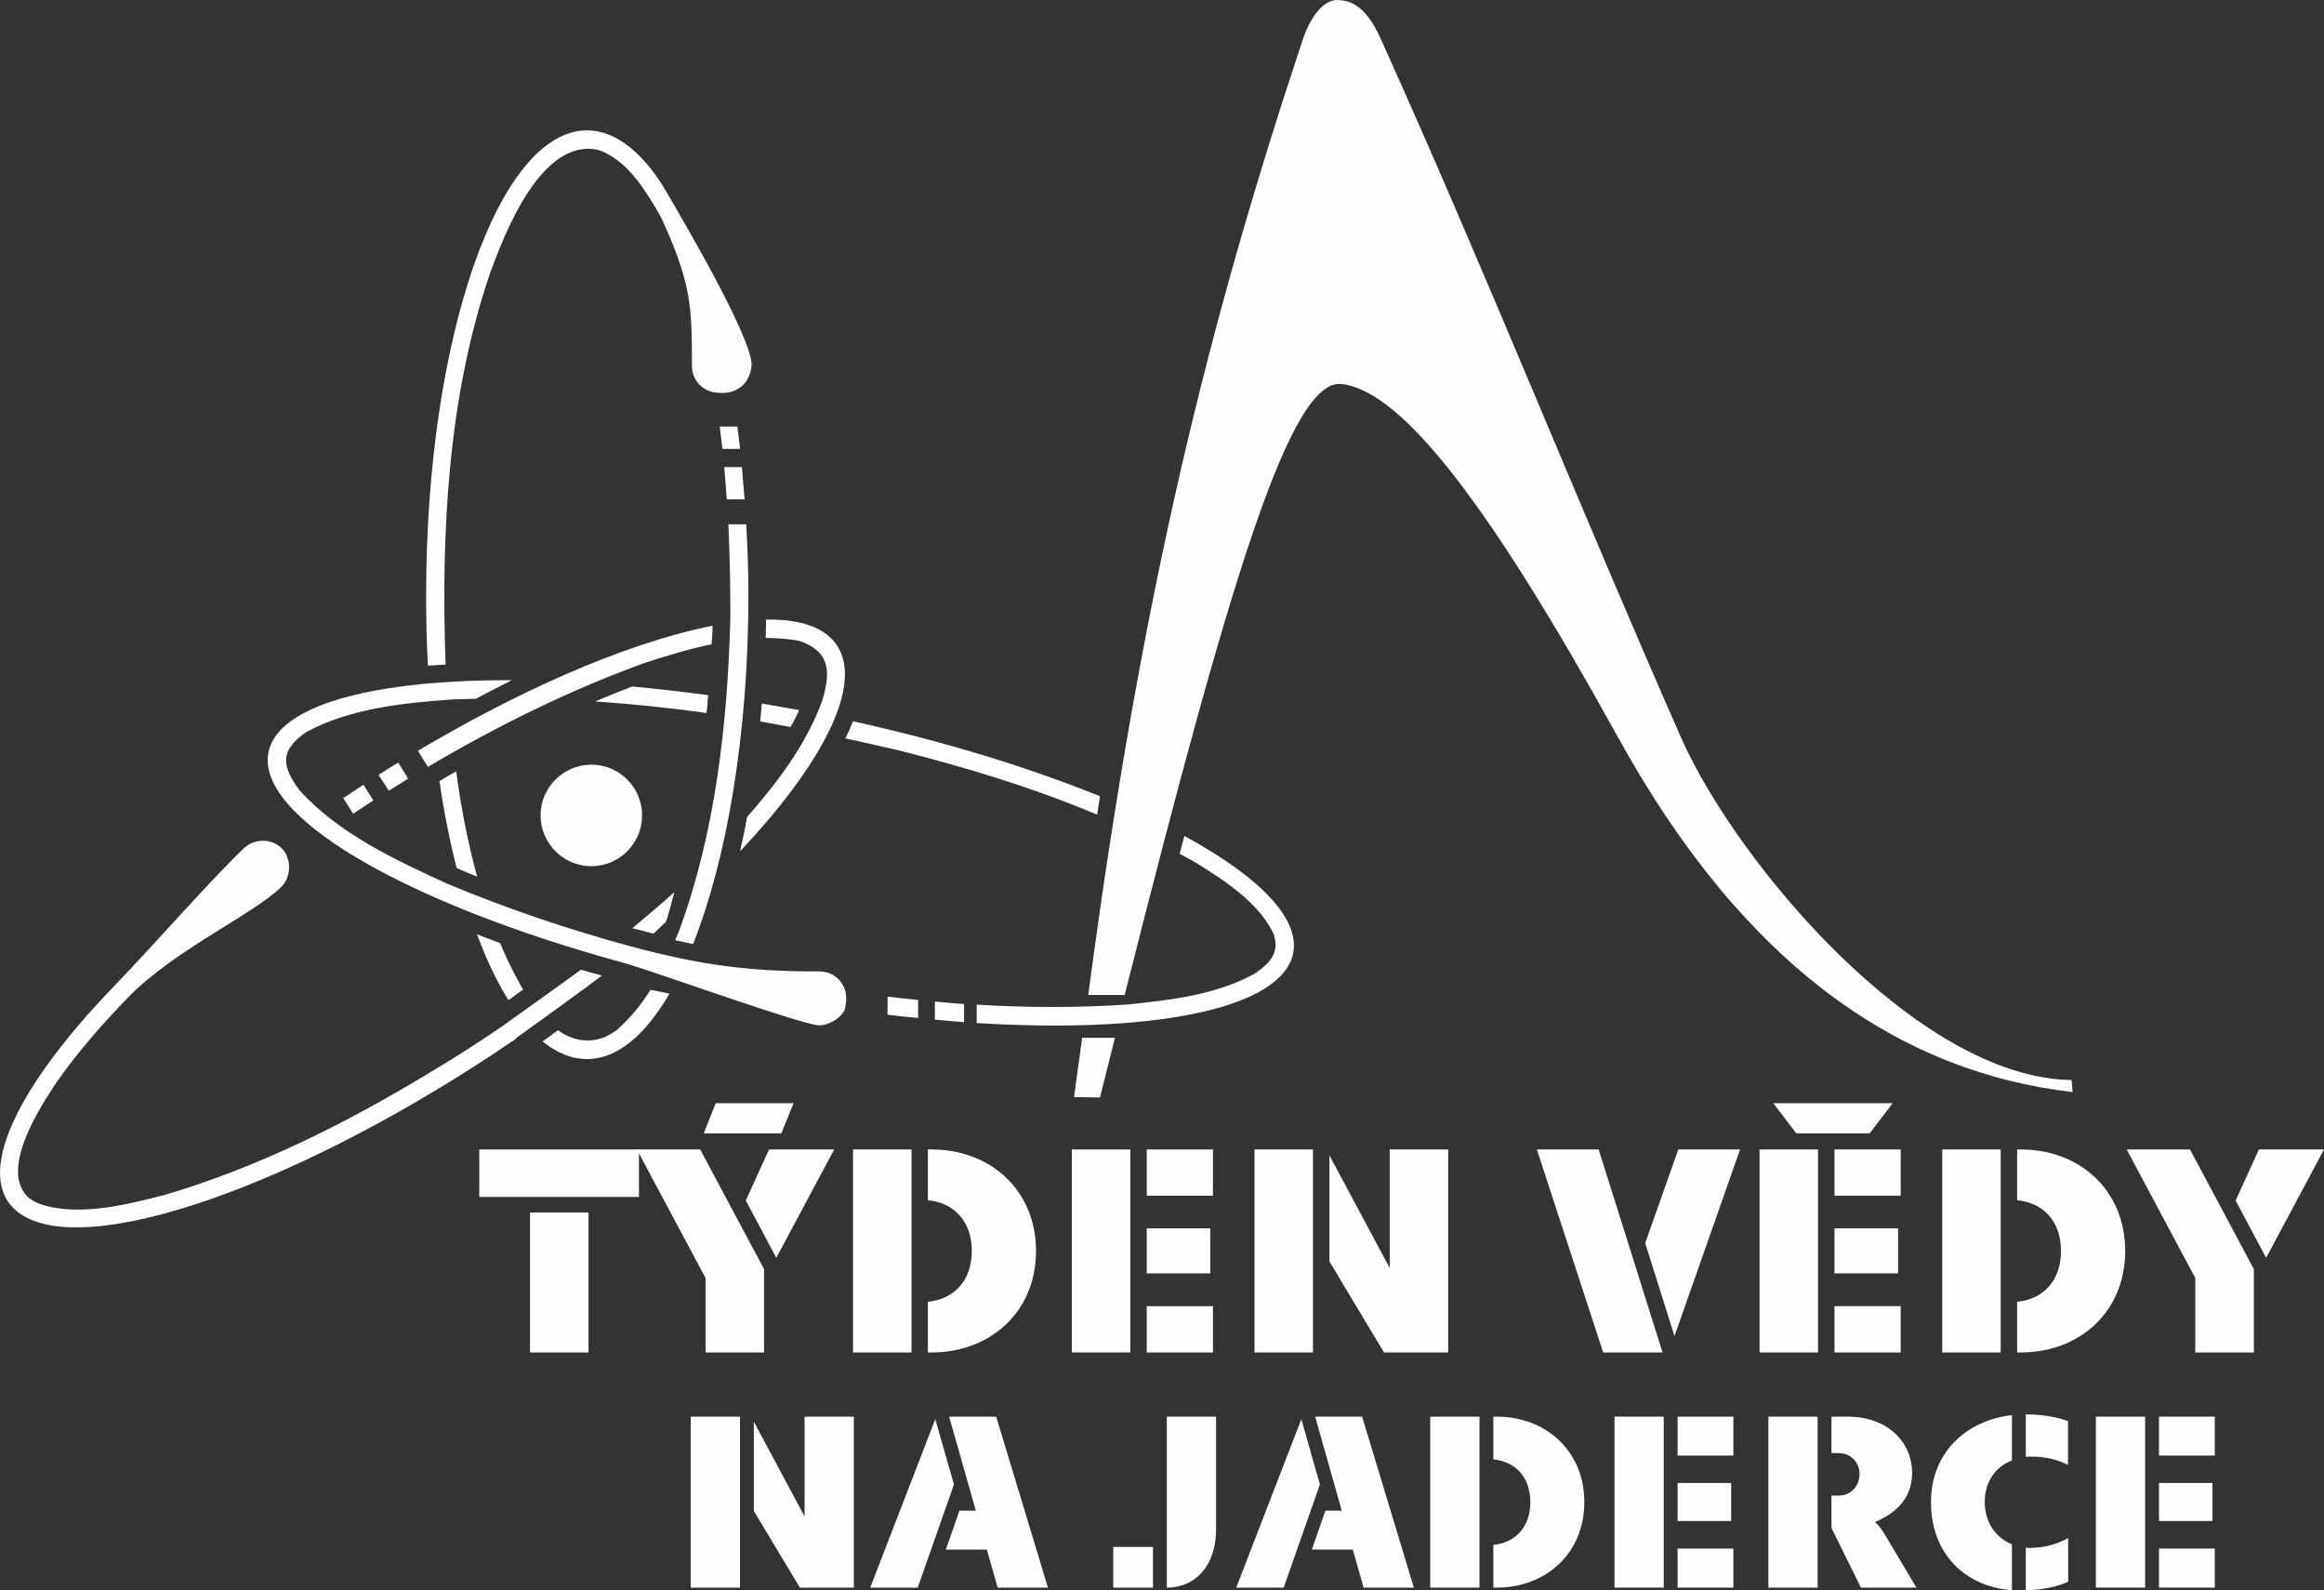 <?xml version="1.0" encoding="UTF-8"?>
<!DOCTYPE svg PUBLIC "-//W3C//DTD SVG 1.1//EN" "http://www.w3.org/Graphics/SVG/1.1/DTD/svg11.dtd">
<!-- Creator: CorelDRAW X8 -->
<svg xmlns="http://www.w3.org/2000/svg" xml:space="preserve" width="260.928mm" height="178.515mm" version="1.1" style="shape-rendering:geometricPrecision; text-rendering:geometricPrecision; image-rendering:optimizeQuality; fill-rule:evenodd; clip-rule:evenodd"
viewBox="0 0 23168 15850"
 xmlns:xlink="http://www.w3.org/1999/xlink">
 <rect x="0" y="0" width="23168" height="15850" fill="#333333" stroke="none"/>
 <defs>
  <style type="text/css">
   <![CDATA[
    .fil0 {fill:#FEFEFE}
    .fil1 {fill:#FEFEFE;fill-rule:nonzero}
   ]]>
  </style>
 </defs>
 <g id="Vrstva_x0020_1">
  <path class="fil0" d="M3970 7600l99 160c-65,41 -130,82 -193,120l-102 -158c63,-41 129,-81 196,-122zm296 43l-100 -160c941,-559 2012,-1060 2937,-1247 0,4 0,9 0,13 0,54 -5,113 -9,172 -221,45 -442,113 -650,180 -733,262 -1481,629 -2178,1042zm3904 2576c-165,0 -1557,-506 -1935,-618 -2224,-605 -3753,-1496 -3548,-2145 142,-447 1083,-681 2415,-677 -119,61 -239,122 -358,185 -79,3 -160,5 -239,7 -490,36 -1015,88 -1455,327 -262,183 -243,334 -65,577 390,433 958,697 1477,934 589,246 1200,453 1815,620 738,199 1220,253 1893,253 124,0 225,81 257,194 0,0 0,0 2,0l0 4c4,23 7,48 7,73 0,22 -3,47 -7,69 0,102 -160,197 -259,197zm-925 -5242l178 0c-9,-110 -18,-216 -27,-322l-176 0c9,108 18,214 25,322zm-336 4432c-59,-14 -117,-25 -178,-38 11,-27 22,-57 36,-86 367,-995 485,-2070 514,-3126 0,-307 -5,-620 -20,-934l178 0c13,228 22,465 22,702 0,1387 -214,2632 -552,3482zm259 -5494c156,14 307,-72 325,-277 2,-284 -724,-1511 -873,-1766 -221,-359 -489,-573 -767,-573 -884,0 -1605,2079 -1605,4628 0,241 4,478 18,708 58,-5 117,-9 176,-11 -46,-1302 20,-2666 446,-3909 144,-392 512,-1351 1080,-1220 212,75 368,260 492,454 47,72 93,151 133,223 300,652 305,886 305,1477 0,149 121,266 270,266zm-1606 6353c-49,36 -101,75 -153,111 142,115 289,176 444,176 298,0 580,-237 821,-652 -63,-14 -126,-25 -189,-38 -90,144 -199,279 -336,401l-63 41 -61 31c-178,66 -332,23 -463,-70zm-807 -956c77,29 153,59 230,86 56,137 120,268 192,397 11,22 25,45 38,67 -49,36 -97,70 -146,106 -115,-182 -219,-403 -314,-656zm2 -575c-70,-27 -137,-56 -205,-86 -68,-268 -126,-557 -171,-866 54,-34 110,-65 167,-97 47,354 115,708 209,1049zm2621 -4263l-176 0c-9,-74 -18,-148 -27,-223l176 0c9,75 18,147 27,223zm13284 6410c-1690,-196 -3253,-1218 -4531,-3534 -1241,-2246 -2134,-3451 -2756,-3523 -505,-58 -1099,1877 -2163,6089l-363 0c537,-4064 1222,-6765 2131,-9499 81,-252 212,-417 350,-417 212,0 340,169 448,417 1018,2253 1953,4601 2980,6933 552,1249 2363,3396 3894,3414l10 120zm-9955 50l81 -591 327 0 -149 595 -259 -4zm-6157 -3253l-9 0c0,0 0,3 2,3l7 -3zm-1741 1153c97,-99 97,-282 0,-379 -104,-104 -278,-97 -379,0 -361,347 -880,947 -1299,1380 -979,1015 -1396,1895 -956,2242 636,507 2832,-264 4970,-1725 -2,0 -4,-3 -4,-3 153,-110 726,-521 859,-627 -68,-18 -140,-36 -208,-58 -108,81 -658,473 -766,550 2,0 2,0 2,0 -246,169 -496,329 -747,478 -823,499 -1705,941 -2629,1214 -381,99 -880,227 -1263,90l-57 -27 -47 -32c-298,-277 115,-902 278,-1150 212,-300 455,-580 712,-844 458,-475 1268,-838 1534,-1109zm4828 -2659c264,-5 474,45 611,153 427,341 50,1180 -870,2156 25,-115 50,-227 70,-342 309,-350 598,-736 753,-1171 84,-286 68,-478 -230,-584 -113,-20 -225,-29 -338,-29 2,-61 4,-122 4,-183zm-1333 3076c70,18 140,36 210,54 27,-22 97,-94 124,-117 43,-117 50,-180 86,-298 -135,124 -280,242 -420,361zm-2681 -1430l99 156c-65,43 -133,88 -198,131 -3,0 -3,0 -5,0l-97 -154c66,-43 133,-88 201,-133zm2273 812c278,0 505,-228 505,-507 0,-278 -227,-505 -505,-505 -279,0 -507,227 -507,505 0,279 228,507 507,507zm14962 2382c0,3431 0,-3431 0,0zm-11247 -828l0 -180c-97,-7 -194,-16 -291,-25l0 180c97,9 196,18 291,25zm2149 -1678c16,-58 32,-119 47,-178 769,419 1187,852 1074,1211 -172,530 -1439,760 -3144,654l0 -183c503,30 1006,32 1509,-2 430,-45 886,-97 1269,-311 149,-106 242,-203 183,-390 -153,-323 -505,-544 -796,-724 -47,-25 -95,-52 -142,-77zm-3333 -1150c29,-56 54,-113 76,-171 927,205 1768,466 2463,748 -9,61 -20,122 -29,183 -643,-271 -1315,-474 -1987,-643 -174,-40 -347,-79 -523,-117zm-546 -113c22,-38 43,-76 61,-115 7,-16 16,-34 25,-54 -127,-23 -251,-45 -373,-65 -4,58 -11,119 -15,178 99,18 200,38 302,56zm-1577 -404c-126,48 -250,97 -369,149 369,25 739,63 1109,115 7,-58 11,-119 16,-178 -259,-34 -510,-63 -756,-86zm2849 3304l0 -180c-102,-9 -203,-20 -305,-34l0 181c102,13 206,24 305,33z"/>
  <path class="fil1" d="M4778 11929l1592 0 0 -473 -1592 0 0 473zm506 1550l583 0 0 -1395 -583 0 0 1395z"/>
  <path id="1" class="fil1" d="M7016 11295l773 0 122 -300 -776 0 -119 300zm18 2184l583 0 0 -830 -637 -1193 -631 0 685 1282 0 741zm705 -943l577 -1080 -649 0 -232 509 304 571z"/>
  <path id="2" class="fil1" d="M8504 13479l583 0 0 -2023 -583 0 0 2023zm746 0l39 0c580,0 1039,-401 1039,-1011 0,-610 -459,-1012 -1039,-1012l-39 0 0 506c253,24 438,202 438,506 0,303 -185,482 -438,506l0 505z"/>
  <path id="3" class="fil1" d="M10685 13479l583 0 0 -2023 -583 0 0 2023zm747 -1562l660 0 0 -461 -660 0 0 461zm0 774l633 0 0 -449 -633 0 0 449zm0 788l660 0 0 -461 -660 0 0 461z"/>
  <path id="4" class="fil1" d="M12506 13479l583 0 0 -2023 -583 0 0 2023zm1291 0l640 0 0 -2023 -583 0 0 1181 -601 -1122 0 1057 544 907z"/>
  <path id="5" class="fil1" d="M15982 13479l592 0 -637 -2023 -616 0 661 2023zm711 -163l654 -1860 -616 0 -330 934 292 926z"/>
  <path id="6" class="fil1" d="M17907 11295l732 0 229 -300 -1190 0 229 300zm-366 2184l583 0 0 -2023 -583 0 0 2023zm747 -1562l660 0 0 -461 -660 0 0 461zm0 774l634 0 0 -449 -634 0 0 449zm0 788l660 0 0 -461 -660 0 0 461z"/>
  <path id="7" class="fil1" d="M19362 13479l583 0 0 -2023 -583 0 0 2023zm747 0l38 0c581,0 1039,-401 1039,-1011 0,-610 -458,-1012 -1039,-1012l-38 0 0 506c253,24 437,202 437,506 0,303 -184,482 -437,506l0 505z"/>
  <path id="8" class="fil1" d="M21885 13479l584 0 0 -830 -637 -1193 -631 0 684 1282 0 741zm706 -943l577 -1080 -649 0 -232 509 304 571z"/>
  <path class="fil1" d="M6886 15823l491 0 0 -1704 -491 0 0 1704zm1088 0l538 0 0 -1704 -491 0 0 995 -506 -945 0 890 459 764z"/>
  <path id="1" class="fil1" d="M10447 15823l-516 -1704 -469 0 266 937 -163 0 -136 388 409 0 108 379 501 0zm-1123 -1679l-649 1679 474 0 361 -1028 -186 -651z"/>
  <path id="2" class="fil1" d="M11632 15823c298,0 491,-236 491,-576l0 -1128 -491 0 0 1704zm-534 -406l0 406 396 0 0 -406 -396 0z"/>
  <path id="3" class="fil1" d="M14095 15823l-516 -1704 -468 0 265 937 -163 0 -135 388 408 0 108 379 501 0zm-1122 -1679l-649 1679 473 0 361 -1028 -185 -651z"/>
  <path id="4" class="fil1" d="M14258 15823l491 0 0 -1704 -491 0 0 1704zm629 0l33 0c488,0 874,-338 874,-852 0,-514 -386,-852 -874,-852l-33 0 0 426c213,20 369,170 369,426 0,255 -156,406 -369,426l0 426z"/>
  <path id="5" class="fil1" d="M16095 15823l491 0 0 -1704 -491 0 0 1704zm629 -1316l556 0 0 -388 -556 0 0 388zm0 652l534 0 0 -379 -534 0 0 379zm0 664l556 0 0 -389 -556 0 0 389z"/>
  <path id="6" class="fil1" d="M17629 15823l491 0 0 -1704 -491 0 0 1704zm629 -1341l70 0c133,0 210,103 210,211 0,107 -77,213 -210,213l-70 0 0 323 294 594 553 0 -313 -526c-32,-56 -73,-106 -95,-121l2 -10c150,-67 363,-195 363,-486 0,-306 -243,-561 -642,-561l-162 0 0 363z"/>
  <path id="7" class="fil1" d="M20195 14096l0 424c17,-3 37,-3 55,-3 155,0 270,35 366,83l0 -436c-98,-38 -228,-65 -421,-68zm-945 875c0,516 343,844 807,877l0 -456c-143,-58 -271,-201 -271,-421 0,-221 120,-356 271,-416l0 -451c-449,50 -807,368 -807,867zm945 879c183,-7 330,-40 423,-87l0 -434c-98,53 -218,98 -388,98 -13,0 -23,0 -35,-3l0 426z"/>
  <path id="8" class="fil1" d="M20894 15823l491 0 0 -1704 -491 0 0 1704zm629 -1316l556 0 0 -388 -556 0 0 388zm0 652l533 0 0 -379 -533 0 0 379zm0 664l556 0 0 -389 -556 0 0 389z"/>
 </g>
</svg>
